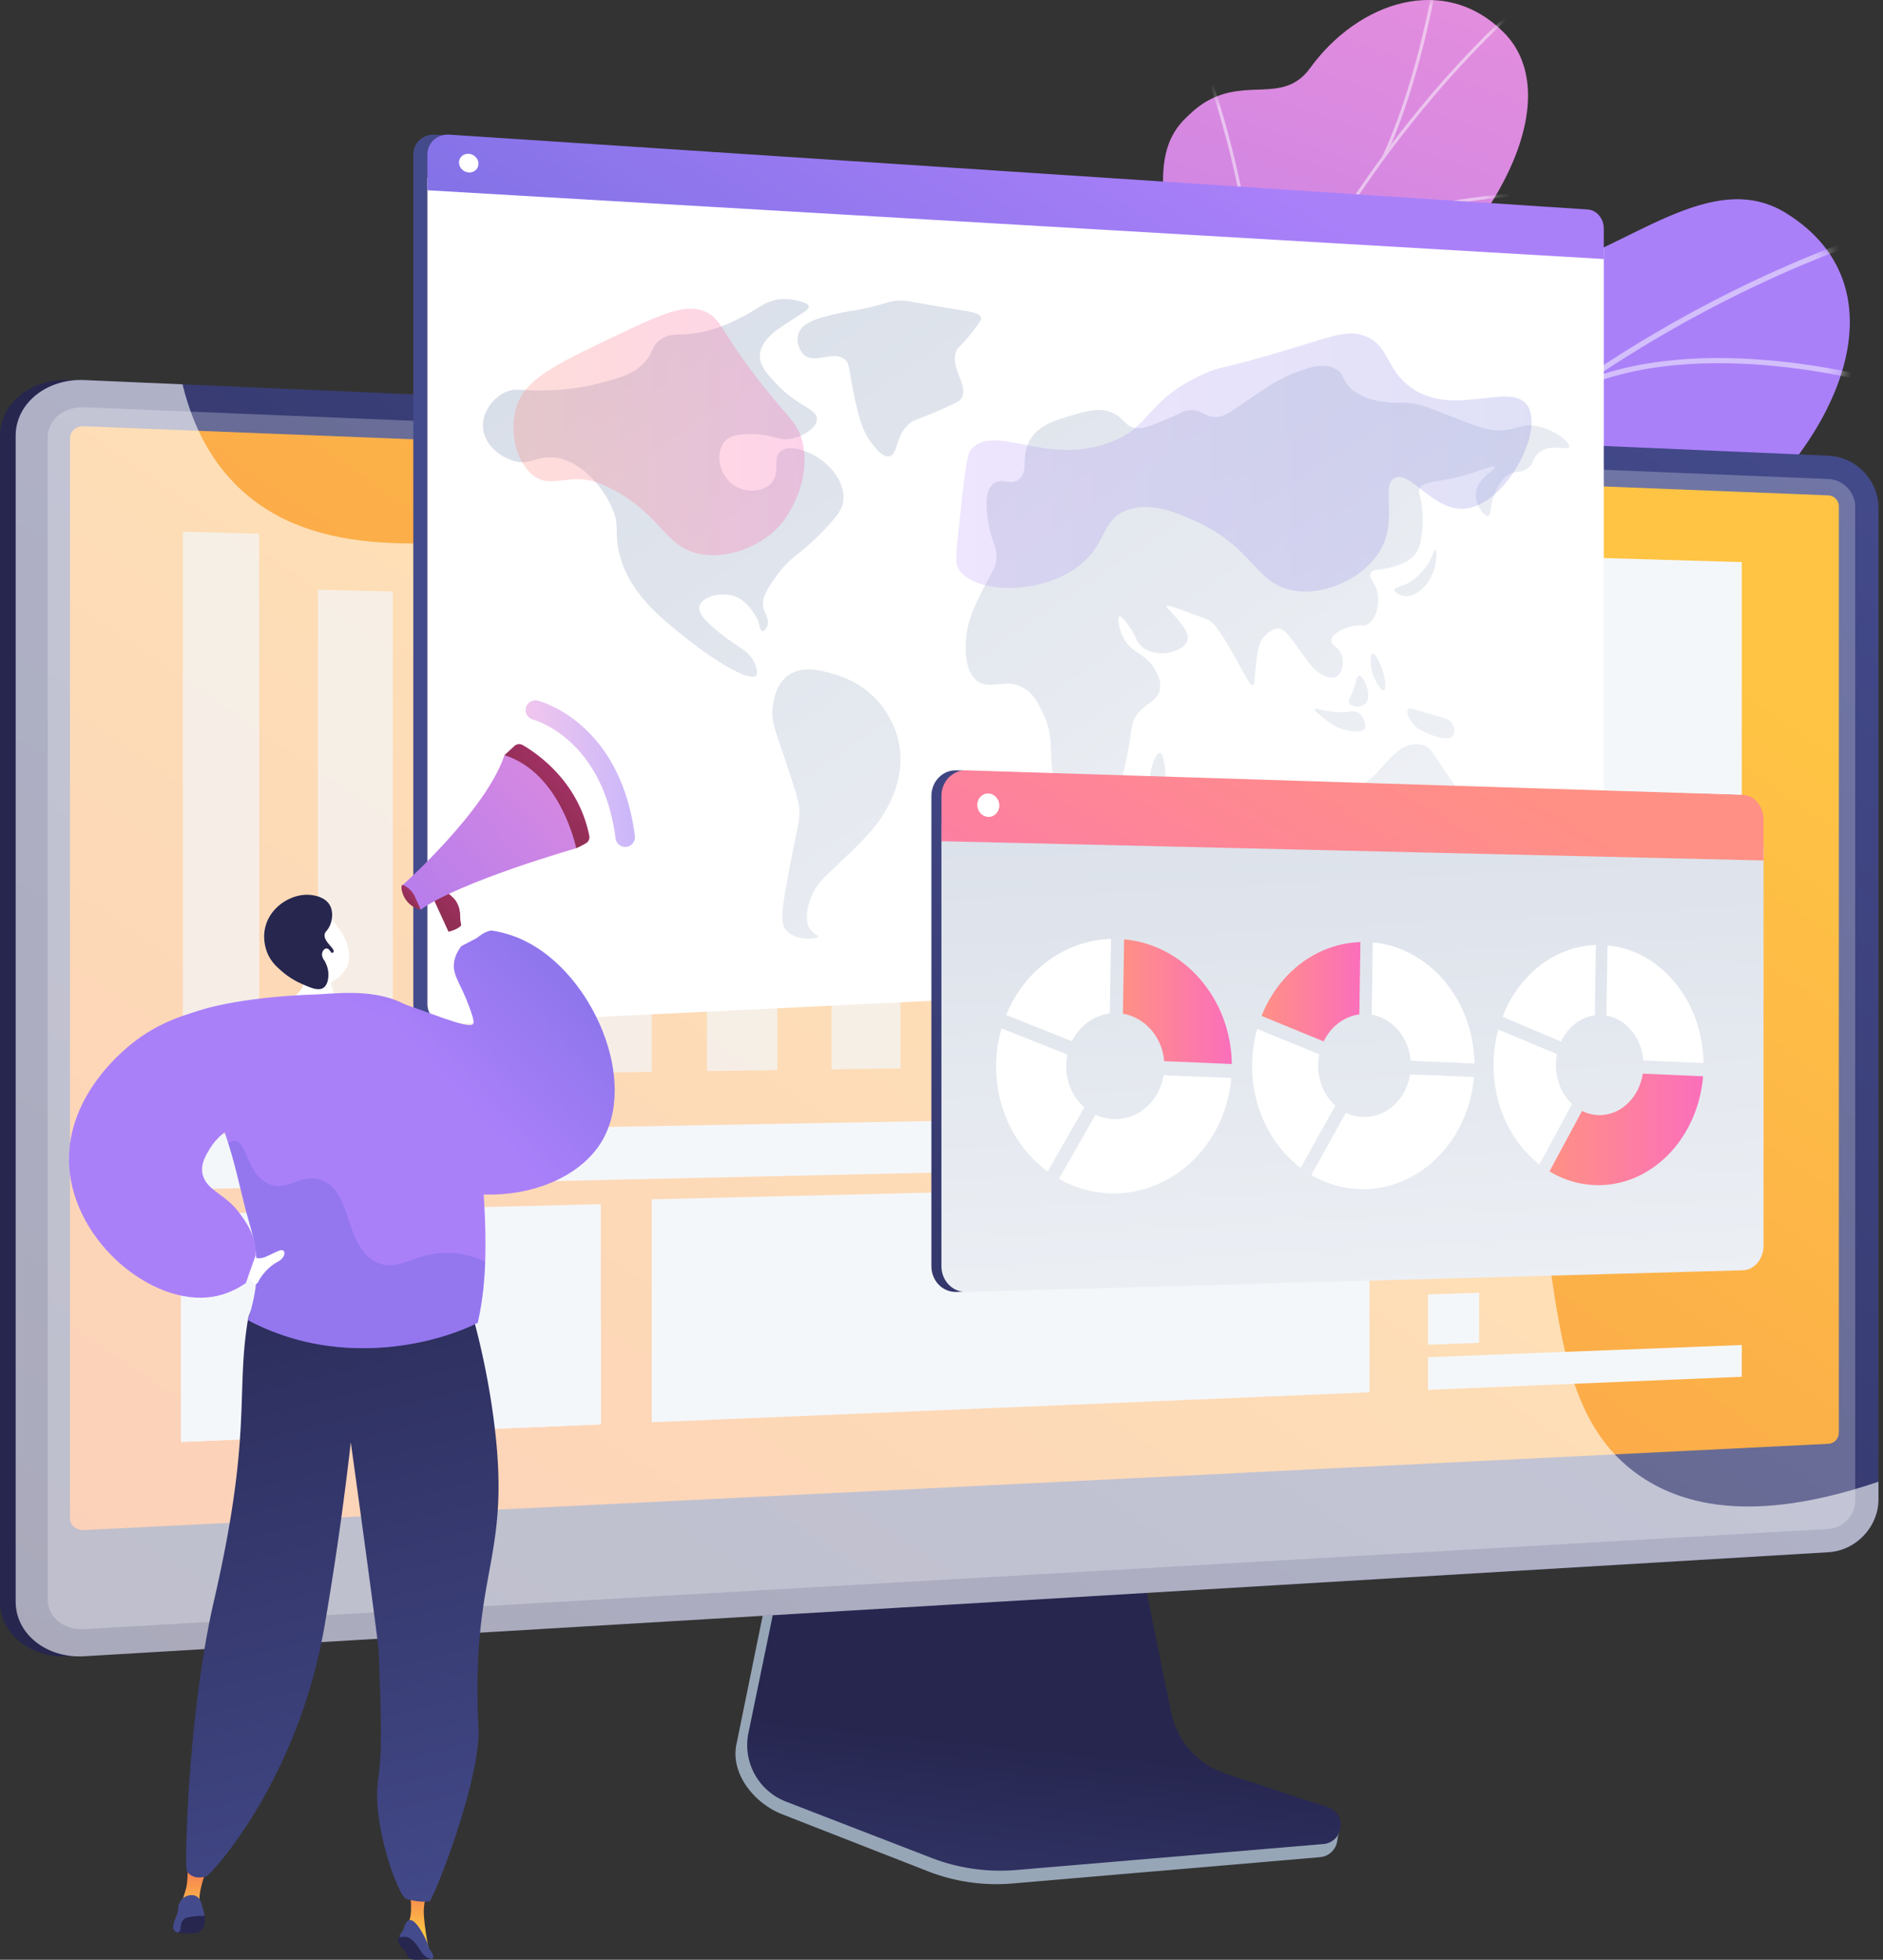 <svg width="149" height="155" fill="none" xmlns="http://www.w3.org/2000/svg"><rect width="100%" height="100%" fill="#333333" stroke="none"/><path d="M96.559 68.44c2.029 3.25.77 6.744-.536 9.131-.367.03-.57.14-.932.252-3.27 1.005-4.88.738-8.26 1.22-.727.104-2.955-.24-3.856-.44l-1.675-.398s-3.718-7.994.57-10.598c4.289-2.605 1.72-10.645.885-15.072-.513-2.718.123-4.126.095-5.155-.298-10.895-3.843-13.823-1.764-17.426 2.295-3.976 7.273-1.546 9.998-5.74 3.078-4.736-1.203-11.014 2.711-14.845.671-.657 1.379-1.314 2.546-1.768 2.88-1.121 5.431.393 7.33-2.22 3.817-5.254 10.649-7.546 15.35-2.783 4.64 4.7.648 15.045-10.995 23.988-7.555 7.304-7.479 9.316-6.33 14.145.804 3.382 5.225 12.019.596 15.944-4.63 3.926-8.052 8.05-5.733 11.765z" fill="url(#a)"/><mask id="b" style="mask-type:luminance" maskUnits="userSpaceOnUse" x="79" y="0" width="42" height="81"><path d="m94.137 80.496-12.53-2.013s-4.021-8.272.267-10.876c4.288-2.605 1.72-10.645.885-15.072-2.267-12.012 11.914-11.962 10.328-27.596-.422-4.158-2.724-11.977.712-15.57 3.914-4.094 7.433-.627 9.875-3.988 3.817-5.254 10.65-7.546 15.351-2.783 4.64 4.7.648 15.045-10.996 23.988-7.555 7.304-7.478 9.316-6.33 14.145.804 3.382 5.226 12.019.596 15.944-4.629 3.926-8.052 8.05-5.733 11.765 3.529 5.652-2.425 12.056-2.425 12.056z" fill="#fff"/></mask><g opacity=".5" fill="#FCFDFE" mask="url(#b)"><path d="m88.62 79.038-.25-.01c.043-1.388.105-2.787.185-4.159.59-10.155 2.183-19.877 4.733-28.898 2.161-7.642 5.038-14.89 8.551-21.538 2.826-5.347 6.076-10.339 9.661-14.836 2.52-3.161 5.179-6.047 7.902-8.578.474-.441.986-.868 1.482-1.28.66-.549 1.342-1.117 1.94-1.724l.187.158c-.606.616-1.293 1.188-1.958 1.74-.493.411-1.002.835-1.472 1.272-2.714 2.523-5.365 5.4-7.878 8.553-3.576 4.486-6.819 9.465-9.638 14.8-3.506 6.635-6.377 13.868-8.534 21.496-2.545 9.004-4.135 18.711-4.725 28.85-.08 1.37-.142 2.768-.185 4.154z"/><path d="m98.154 32.795-.237-.081c3.639-9.374-2.08-25.765-2.138-25.93l.24-.07c.058.166 5.803 16.632 2.135 26.081zM90.468 59.88l-.245-.056c1.665-6.65 14.209-12.623 14.336-12.682l.117.208c-.126.059-12.57 5.984-14.208 12.53zM89.875 63.734l-.252-.015c.24-4.462-2.008-10.7-6.327-17.566-.217-.346-.217-.346-.216-.39l.252.012-.126-.006.118-.038c.011.025.094.155.189.306 4.343 6.905 6.603 13.19 6.362 17.697zM88.739 76.507l-.237-.08c1.77-4.62 9.2-6.944 9.274-6.967l.082.222c-.073.022-7.39 2.312-9.119 6.825zM88.243 79.084c-1.339-3.79-3.89-7.363-7.798-10.924l.175-.165c3.939 3.588 6.51 7.193 7.862 11.02l-.239.07zM109.638 12.419l-.232-.094c2.338-5.103 3.511-10.984 3.896-12.917.094-.467.127-.632.149-.687l.236.085c-.017.042-.07.31-.137.648-.387 1.939-1.563 7.839-3.912 12.965zM104.505 20.177l-.193-.152c3.625-3.954 14.859-4.674 15.336-4.703l.02.233c-.116.007-11.606.743-15.163 4.622z"/></g><path d="M92.87 89.379c-.85-.18-4.96 7.247-6.997 1.36-.51-1.471-.82-6.44-7.174-7.188l-3.701-.435c-.838-2.866-1.096-5.722 2.745-6.48 5.964-1.176 6.765-10.905 5.393-14.483-1.697-4.428-5.428-14.81 3.759-16.767 7.648-1.63 12.97-1.192 14.113-10.282 1.142-9.091 6.796-14.358 15.513-13.097 9.173 1.326 17.511-9.658 24.796-5.158 12.693 7.84-.581 26.993-16.968 31.513-16.387 4.52-7.581 10.726-7.655 18.236a12.977 12.977 0 0 1-.561 3.016c-2.398 7.65-10.645 8.329-16.986 14.235-8.647 8.056-4.842 5.832-6.276 5.53z" fill="url(#c)"/><mask id="d" style="mask-type:luminance" maskUnits="userSpaceOnUse" x="74" y="15" width="73" height="73"><path d="m95.599 87.16-20.063-1.795c-.964-2.791-2.08-7.881 2.21-8.728 5.965-1.177 6.765-10.905 5.393-14.483-1.697-4.428-5.428-14.81 3.759-16.767 7.648-1.63 12.97-1.192 14.113-10.283 1.142-9.09 6.796-14.357 15.513-13.096 9.173 1.326 17.512-9.658 24.796-5.158 12.694 7.84-.581 26.993-16.968 31.513-16.387 4.52-7.581 10.726-7.655 18.236-.101 10.253-14.532 6.878-18.654 10.571-3.232 2.895-2.965 7.278-2.444 9.99z" fill="#fff"/></mask><g opacity=".5" fill="#FCFDFE" mask="url(#d)"><path d="m86.378 83.329-.421-.118c8.38-28.955 31.639-53.596 60.701-64.306l.166.386c-28.94 10.665-52.102 35.203-60.446 64.038z"/><path d="m92.382 67.944-.435-.037c.843-11.823-9.197-21.95-9.299-22.051l.313-.282c.103.102 10.277 10.36 9.421 22.37zM88.074 78.045l-.369-.228c6.766-10.036 29.889-9.566 30.122-9.56l-.002.413c-.23-.006-23.114-.47-29.751 9.375zM109.653 43.651l-.388-.197c4.621-8.382-.44-22.318-.492-22.458l.411-.129c.053.142 5.175 14.248.469 22.784zM124.513 30.95l-.202-.37c10.159-4.841 25.045-.419 25.194-.373l-.124.393c-.148-.045-14.867-4.416-24.868.35z"/></g><path d="M96.722 141.25a6.529 6.529 0 0 1-4.328-4.915l-3.218-15.922-27.519.977-3.386 16.587c-.475 2.323 1.424 4.654 3.61 5.51l11.514 4.504a14.962 14.962 0 0 0 6.731.976l24.332-2.081a1.51 1.51 0 0 0 1.365-1.338c.083-.717.581-1.522-.097-1.747l-9.004-2.551z" fill="#97A6B7"/><path d="M96.994 140.282a6.472 6.472 0 0 1-4.324-4.853l-3.214-15.722-26.848.966-3.383 16.379a4.791 4.791 0 0 0 2.964 5.438l11.502 4.448a15.107 15.107 0 0 0 6.724.964l24.308-2.055a1.5 1.5 0 0 0 .34-2.92l-8.07-2.645z" fill="url(#e)"/><path d="M5.426 130.997C2.44 131.175 0 129.239 0 126.68V34.467c0-2.559 2.441-4.535 5.426-4.405l138.01 5.98c2.19.094 3.965 1.942 3.965 4.118v78.426c0 2.176-1.775 4.053-3.965 4.183l-138.01 8.228z" fill="url(#f)"/><path d="M6.666 130.997c-2.984.178-5.426-1.758-5.426-4.317V34.467c0-2.559 2.442-4.535 5.426-4.405l138.01 5.98c2.191.094 3.965 1.942 3.965 4.118v78.426c0 2.176-1.774 4.053-3.965 4.183l-138.01 8.228z" fill="url(#g)"/><path opacity=".3" d="M144.676 37.887 6.666 32.21c-1.595-.066-2.893.989-2.893 2.355v91.976c0 1.366 1.298 2.399 2.893 2.308l138.01-7.925c1.174-.068 2.124-1.069 2.124-2.236V40.089c0-1.168-.95-2.153-2.124-2.202z" fill="#D8DEE8"/><path d="M6.666 121.015c-.621.031-1.127-.377-1.127-.908V34.633c0-.531.506-.944 1.127-.92l138.01 5.467a.87.87 0 0 1 .83.859v73.286a.881.881 0 0 1-.83.868l-138.01 6.822z" fill="url(#h)"/><path opacity=".6" d="M130.268 117.061c-11.611-7.182-3.501-27.603-16.54-37.863-13.146-10.344-31.644 2.343-40.852-8.37-6.857-7.976 1.166-17.607-5.38-25.108-10.267-11.764-36.55 4.415-48.625-7.175-1.714-1.645-3.444-4.141-4.429-8.146l-7.776-.337c-2.984-.13-5.426 1.846-5.426 4.405v92.213c0 2.559 2.442 4.495 5.426 4.317l138.01-8.228c2.191-.13 3.965-2.007 3.965-4.183v-1.394c-9.164 3.11-14.766 2.1-18.373-.131z" fill="#fff"/><path d="m14.328 114.043 33.218-1.386V95.242l-33.218.806v17.995z" fill="#F4F7FA"/><g opacity=".7" fill="#F4F7FA"><path d="m103.318 84.057 5.047-.07V47.089l-5.047-.129v37.097zM94.21 84.182l5.146-.07V65.484l-5.145-.03v18.727zM84.926 84.31l5.245-.073V43.058l-5.245-.154V84.31zM75.455 84.44l5.35-.073V48.952l-5.35-.123v35.612zM65.797 84.575l5.456-.076v-9.59l-5.456.022v9.644zM55.945 84.71l5.566-.076V61.867l-5.566-.052V84.71zM45.893 84.849l5.68-.078V51.626l-5.68-.111v33.334zM35.633 84.99l5.796-.08V60.492l-5.796-.061v24.56zM25.16 85.134l5.918-.081V46.785l-5.918-.141v38.49zM14.469 85.282l6.042-.083V42.22l-6.042-.17v43.232z"/></g><path d="m112.998 109.926 24.825-1.036v-2.512l-24.825.967v2.581zM112.998 76.607l24.825-.147v-2.513l-24.825.079v2.581zM112.998 72.189l24.825-.03v-2.512l-24.825-.04v2.582zM112.998 106.358l4.046-.153v-3.959l-4.046.136v3.976zM23.451 103.081c2.11.079 2.424-1.142 4.501-1.261 3.524-.2 4.387 3.229 7.782 3.177 2.772-.043 3.47-2.358 6.214-2.102 2.04.191 2.44 1.549 4.43 1.744.397.039.787.023 1.168-.032v8.05l-33.218 1.386V99.8c1.78.128 3.08.531 4.011.939 2.24.982 2.983 2.262 5.112 2.342zM112.998 66.107l24.825.132V44.46l-24.825-.73v22.378zM14.467 94.071l93.896-2.097v-3.936L14.467 89.74v4.331zM51.572 112.489l56.792-2.37V93.497l-56.792 1.36v17.632z" fill="#F4F7FA"/><path opacity=".35" d="M115.574 90.988c.118-3.76 2.595-6.97 6.001-8.21a9.056 9.056 0 0 1 2.975-.549c4.887-.07 8.81 3.787 8.81 8.613 0 4.827-3.923 8.871-8.81 9.035-4.94.166-8.984-3.687-8.984-8.608 0-.094.005-.188.008-.281z" fill="#F4F7FA"/><path d="M115.02 91.282c0 5.22 4.29 9.305 9.529 9.126 5.179-.177 9.334-4.465 9.334-9.578 0-5.114-4.155-9.202-9.334-9.13-5.239.071-9.529 4.362-9.529 9.582z" fill="#F4F7FA"/><path opacity=".5" d="M115.574 90.988c.118-3.76 2.595-6.97 6.001-8.21a9.056 9.056 0 0 1 2.975-.549c4.887-.07 8.81 3.787 8.81 8.613 0 4.827-3.923 8.871-8.81 9.035-4.94.166-8.984-3.687-8.984-8.608 0-.094.005-.188.008-.281z" fill="#F4F7FA"/><path d="M115.572 90.989c.119-3.76 2.596-6.97 6.002-8.21l2.974 8.275-8.976-.065z" fill="#F4F7FA" opacity=".5"/><path d="m124.52 16.57-90.07-5.92c-.963-.064-1.747.632-1.747 1.553v67.214c0 .921.784 1.63 1.747 1.584l1.614-2.764 88.456-1.597c.7-.034 1.267-.696 1.267-1.478V18.07c0-.783-.567-1.455-1.267-1.5z" fill="url(#i)"/><path d="M33.822 14.059v65.358c0 .921.784 1.63 1.748 1.584l90.069-4.36c.701-.034 1.267-.696 1.267-1.48V19.647l-93.084-5.587z" fill="#fff"/><path d="m125.639 16.57-90.07-5.92c-.963-.064-1.747.632-1.747 1.553v2.845l93.084 5.438V18.07c0-.783-.566-1.455-1.267-1.5z" fill="url(#j)"/><path d="M37.862 12.95c0 .407-.345.716-.77.69-.426-.026-.772-.378-.772-.786 0-.408.346-.717.772-.69.425.027.77.379.77.786z" fill="#fff"/><path d="M39.829 31.096c-.91.502-1.787 1.637-1.587 2.916.202 1.297 1.42 2.144 2.378 2.432 1.344.404 1.787-.412 3.229-.259 2.176.231 3.863 2.378 4.566 3.95.69 1.542.153 1.906.599 3.676.782 3.106 3.201 5.02 5.496 6.837 1.905 1.507 4.797 3.324 5.316 2.786.185-.192.018-.633-.083-.9-.4-1.057-1.314-1.301-2.563-2.295-.89-.708-2.015-1.603-1.833-2.311.18-.697 1.604-1.12 2.662-.806 1.058.313 1.626 1.325 1.899 1.812.233.417.195.956.411.983.15.019.315-.2.39-.387.193-.484-.144-.953-.267-1.33-.282-.865.387-1.793 1.053-2.714 1.11-1.538 1.76-1.542 3.471-3.32 1.142-1.185 1.712-1.794 1.775-2.667.106-1.499-1.181-2.646-1.397-2.838-1.044-.93-2.82-1.593-3.577-.959-.68.57.036 1.705-.764 2.539-.56.584-1.54.685-2.304.441-1.083-.344-1.706-1.368-1.768-2.284-.013-.18-.07-1.016.498-1.576.162-.16.555-.476 1.875-.495 1.85-.026 2.234.58 3.334.367.916-.178 2.018-.862 2.005-1.568-.016-.825-1.549-.956-3.312-2.876-.688-.75-1.248-1.376-1.204-2.169.063-1.116 1.288-1.95 1.531-2.116.952-.647 1.794-1.17 1.794-1.17.238-.147.582-.357.542-.572-.026-.14-.21-.244-.542-.35-1.045-.333-1.848-.194-1.848-.194-1.249.215-1.647.799-3.181 1.547-.62.303-1.67.815-3.104 1.073-1.64.297-2.206-.023-3.024.537-.79.542-.54 1.03-1.353 1.883-.853.896-1.898 1.17-3.526 1.595-.625.164-1.89.454-3.625.547-2.482.134-3.008-.291-3.962.235z" fill="url(#k)"/><path d="M66.633 24.722c-1.68.37-3.146.69-3.452 1.688-.159.52-.011 1.246.434 1.645.883.792 2.214-.354 3.179.34.515.37.32.83.91 3.427.392 1.73.715 2.562 1.332 3.32.35.428.84 1.029 1.326.947.72-.122.448-1.574 1.584-2.578.398-.351.471-.207 2.36-1.045 1.099-.488 1.65-.735 1.77-.951.618-1.101-1.025-2.524-.363-3.835.124-.246.141-.114.985-1.125.969-1.16.956-1.349.931-1.442-.107-.395-.827-.457-2.697-.76-3.12-.505-3.374-.698-4.305-.521-.619.117-.784.254-2.123.545-1.049.227-1.166.19-1.87.345z" fill="url(#l)"/><path d="M62.367 53.424c-.938.683-1.124 1.866-1.2 2.345-.187 1.186.164 1.96.819 3.907.794 2.363 1.19 3.542 1.25 4.212.092 1.04-.1 1.226-.87 5.342-.572 3.065-.633 3.86-.108 4.403.771.798 2.427.658 2.493.446.032-.102-.325-.18-.594-.518-.601-.753-.168-2.041-.054-2.38.449-1.34 1.307-1.928 2.691-3.273 1.63-1.582 2.688-2.61 3.463-4.118.385-.748 1.204-2.396.952-4.515a7.087 7.087 0 0 0-1.323-3.306c-1.377-1.87-3.242-2.451-3.79-2.613-1.065-.315-2.586-.765-3.73.068z" fill="url(#m)"/><path d="M78.093 46.016c-.59 1.13-1.243 2.382-1.499 3.538-.23 1.035-.448 3.384.724 4.29 1.06.817 2.278-.298 3.748.613.749.464 1.078 1.154 1.476 1.985.853 1.785.446 2.778.81 5.074.172 1.078.715 4.5 2.068 4.711 1.125.175 2.346-1.948 2.55-2.302.54-.94.749-1.91 1.143-3.81.53-2.561.333-2.917.89-3.639.718-.927 1.584-1.038 1.774-1.926.14-.652-.193-1.237-.393-1.598-.74-1.336-1.772-1.189-2.47-2.482-.401-.745-.51-1.629-.347-1.713.145-.076.549.466.744.729.6.806.526 1.097.89 1.503.736.82 1.974.683 2.067.67.567-.07 1.586-.403 1.71-1.08.097-.521-.368-1.08-.926-1.752-.452-.542-.79-.776-.735-.88.056-.103.457.035 1.516.42 1.146.419 1.717.627 1.798.676.384.232.711.545 1.786 2.408 1.087 1.883 1.481 2.828 1.727 2.749.123-.04.102-.298.192-1.172.134-1.307.208-1.97.525-2.443.267-.399.838-.938 1.427-.86.354.045.778.623 1.609 1.774.818 1.131 1.094 1.516 1.647 1.814.289.156.808.436 1.216.197.453-.267.608-1.078.42-1.661-.227-.707-.859-.775-.84-1.208.026-.617 1.332-1.02 1.445-1.053.841-.251 1.055.036 1.485-.246.637-.42.899-1.534.739-2.399-.165-.89-.723-1.223-.554-1.606.142-.323.589-.204 1.475-.434.657-.17 1.625-.42 2.153-1.218.314-.475.369-.987.456-1.783a8.328 8.328 0 0 0 0-1.59c-.106-1.171-.34-1.257-.228-1.595.246-.742 1.429-.508 3.667-1.15 1.275-.367 2.193-.817 2.283-.63.112.233-1.375.859-1.475 2.08-.077.925.671 1.876.984 1.794.259-.068.072-.801.535-1.858.171-.389.43-.978.979-1.352.659-.447 1.047-.115 1.638-.594.473-.382.354-.698.749-1.103.896-.917 2.401-.215 2.497-.56.089-.32-1.07-1.367-2.585-1.642-1.351-.245-1.559.381-3.099.34-.877-.022-1.942-.436-4.085-1.27-1.214-.472-1.849-.788-2.956-.897-.772-.076-.795.045-1.605-.058-.92-.116-2.063-.261-2.959-1.11-.705-.666-.49-1.04-1.072-1.448-.942-.66-2.234-.194-3.335.22-1.172.442-2.006 1.002-3.423 1.954-1.654 1.11-2.21 1.672-3.128 1.527-.687-.108-.828-.493-1.601-.515-.627-.017-.823.227-2.1.755-1.24.511-1.872.766-2.414.647-.84-.183-.873-.793-1.786-1.198-.976-.432-1.91-.165-3.053.161-1.415.405-2.812.804-3.493 2.042-.722 1.314-.052 2.506-.867 3.08-.677.479-1.372-.177-2 .324-.755.604-.53 2.175-.411 3.004.233 1.632.814 2.04.617 3.178-.087.505-.241.66-.72 1.578z" fill="url(#n)"/><path d="M91.779 59.556c-.346-.032-.926 1.428-.787 2.803.008.081.122 1.147.443 1.178.297.03.607-.85.638-.942.052-.15.208-.642.147-1.447-.017-.225-.117-1.562-.441-1.592z" fill="url(#o)"/><path d="M104.029 56.092c-.025.063.071.169.337.393.702.593 1.052.888 1.63 1.098.497.18 1.733.505 1.998.026.17-.306-.074-.916-.463-1.198-.416-.3-.728-.034-1.722-.084-1.032-.051-1.719-.39-1.78-.235z" fill="url(#p)"/><path d="M107.529 53.452c-.205.036-.153.47-.557 1.409-.189.438-.292.555-.233.704.13.33.912.483 1.3.09.362-.367.197-1.023.139-1.254-.11-.436-.409-.99-.649-.949z" fill="url(#q)"/><path d="M111.673 57.068c.153.24.413.535 1.049.833.222.104 1.856.87 2.266.269.167-.245.085-.648-.045-.89-.202-.376-.57-.463-1.176-.631-1.809-.502-2.22-.75-2.368-.524-.166.254.191.812.274.943z" fill="url(#r)"/><path d="M108.595 51.696c-.219.073-.205 1.148.184 2 .203.444.57.969.738.897.181-.078.089-.836-.046-1.35-.201-.762-.665-1.618-.876-1.547z" fill="url(#s)"/><path d="M110.344 46.654c.003-.25.578-.185 1.328-.685.52-.348 1.281-1.071 1.685-2.068.082-.202.166-.457.227-.443.092.02.103.648 0 1.19-.191 1.002-.808 1.897-1.592 2.319-.309.165-.539.202-.732.193-.428-.019-.919-.273-.916-.506z" fill="url(#t)"/><path d="M108.78 61.303c-1.011.962-1.564.8-1.714 1.337-.17.609.525.869.65 2.092.077.76-.137 1.194.046 1.302.277.164.733-.854 1.802-1.248.082-.03 1.199-.425 2.109.146.528.33.462.657 1.322 1.456.55.51.835.767 1.179.71.568-.095.888-.975 1.085-1.516.162-.447.535-1.472.27-2.676-.115-.521-.199-.396-1.762-2.787-.433-.663-.607-.948-.999-1.126-.802-.364-1.683.1-1.827.176-.315.166-.592.45-1.147 1.016-.657.67-.616.739-1.014 1.118z" fill="url(#u)"/><path opacity=".2" d="M75.846 41.95c.421-3.988.639-5.99.953-6.355 1.907-2.22 5.821 1.273 10.93-.572 3.497-1.264 2.766-3.299 7.562-5.465 1.553-.702.894-.156 7.244-2.097 3.167-.968 4.22-1.376 5.491-.874 1.869.738 1.602 2.416 3.356 3.86 3.363 2.77 8.075-.327 9.454 1.59 1.424 1.979-1.682 7.955-4.956 8.197-2.518.185-4.278-3.082-5.527-2.413-1.112.595.267 3.195-1.09 5.633-1.202 2.162-4.265 3.675-6.855 3.261-3.125-.5-3.135-3.415-7.88-5.528-1.483-.66-3.627-1.593-5.528-.763-1.783.778-1.454 2.377-3.241 4.004-2.977 2.71-8.666 2.618-9.913.571-.239-.391-.247-.719 0-3.05z" fill="url(#v)"/><path opacity=".3" d="M40.871 32.158c.66-2.133 2.97-3.273 7.562-5.465 3.773-1.8 5.69-2.688 7.244-2.097 1.399.533 1.233 1.423 4.25 5.342 2.456 3.192 3.185 3.406 3.569 5.018.695 2.92-.958 5.395-1.09 5.633-1.203 2.162-4.265 3.675-6.856 3.261-3.124-.499-3.135-3.415-7.88-5.528-2.509-1.118-4.025.486-5.528-.763-1.428-1.186-1.83-3.59-1.27-5.4z" fill="url(#w)"/><path d="M138.754 68.055v-3.238c0-1.048-.73-1.922-1.632-1.95l-60.665-1.788-.233-.134-.548-.017c-1.09-.035-1.975.875-1.975 2.033v37.181c0 1.157.886 2.07 1.976 2.04l.507-.014 1.446-1.334 59.493-.367c.902-.025 1.632-.895 1.632-1.945l-.001-30.467z" fill="url(#x)"/><path d="M74.494 65.29v34.852c0 1.157.886 2.07 1.976 2.04l61.446-1.714c.902-.026 1.631-.896 1.631-1.945V66.929L74.494 65.29z" fill="url(#y)"/><path d="m137.915 62.867-61.446-1.94c-1.09-.034-1.975.876-1.975 2.034v3.57l65.053 1.524v-3.238c0-1.048-.729-1.922-1.632-1.95z" fill="url(#z)"/><path d="M79.074 63.709c0 .51-.389.915-.87.902-.481-.013-.872-.438-.872-.95 0-.513.39-.917.872-.903.481.014.87.44.87.95zM84.826 82.353c.591-1.192 1.697-2.039 2.994-2.197l.09-5.893c-3.694.106-6.874 2.536-8.297 6.014l5.213 2.076z" fill="#fff"/><path d="M88.857 80.178c1.746.29 3.103 1.835 3.266 3.75l5.35.228c-.068-5.175-3.777-9.437-8.525-9.862l-.09 5.885z" fill="url(#A)"/><path d="M92.08 85.04c-.316 1.958-1.895 3.46-3.805 3.476a3.626 3.626 0 0 1-1.587-.351l-2.895 5.069a8.726 8.726 0 0 0 4.482 1.151c4.812-.081 8.716-4.087 9.156-9.126l-5.35-.22zM82.9 92.653l2.902-5.073c-.875-.766-1.434-1.936-1.434-3.25 0-.317.033-.626.095-.924l-5.218-2.068c-.275.95-.423 1.959-.423 3.005 0 3.464 1.619 6.505 4.078 8.31z" fill="#fff"/><path d="M104.739 82.366c.557-1.157 1.601-1.98 2.824-2.133l.085-5.723c-3.484.105-6.481 2.464-7.822 5.841l4.913 2.015z" fill="url(#B)"/><path d="M108.539 80.255c1.646.281 2.927 1.781 3.08 3.64l5.049.223c-.065-5.028-3.565-9.167-8.044-9.578l-.085 5.715zM111.58 84.974c-.298 1.902-1.787 3.36-3.588 3.375a3.338 3.338 0 0 1-1.497-.34l-2.729 4.92a8.043 8.043 0 0 0 4.226 1.12c4.539-.077 8.222-3.966 8.638-8.86l-5.05-.215zM102.923 92.367l2.736-4.924c-.825-.745-1.352-1.88-1.352-3.156 0-.308.031-.608.089-.897l-4.918-2.008a10.781 10.781 0 0 0-.398 2.916c0 3.363 1.525 6.316 3.843 8.07zM123.529 82.38c.526-1.125 1.512-1.924 2.667-2.073l.08-5.563c-3.29.103-6.119 2.397-7.385 5.678l4.638 1.958zM127.117 80.328c1.556.273 2.765 1.73 2.91 3.538l4.771.217c-.06-4.889-3.369-8.912-7.6-9.31l-.081 5.555z" fill="#fff"/><path d="M129.991 84.915c-.282 1.85-1.689 3.266-3.391 3.28a3.078 3.078 0 0 1-1.413-.331l-2.578 4.781a7.442 7.442 0 0 0 3.992 1.09c4.288-.072 7.769-3.852 8.162-8.61l-4.772-.21z" fill="url(#C)"/><path d="m121.813 92.097 2.584-4.784c-.779-.724-1.277-1.828-1.277-3.067 0-.3.03-.591.085-.872l-4.644-1.951a10.772 10.772 0 0 0-.375 2.834c0 3.266 1.439 6.136 3.627 7.84z" fill="#fff"/><path d="m40.185 60.504-.267-.777.792-.728a.55.55 0 0 1 .647-.072c1.102.633 4.418 2.864 5.273 7.185a.55.55 0 0 1-.255.577c-.359.218-.78.4-.78.4l-5.41-6.585z" fill="url(#D)"/><path d="m36.043 69.64.364 2.523s-.002.726.105 1.01c-.3.366-1.022.52-1.022.52l-1.322-2.882 1.792-1.183.083.011z" fill="url(#E)"/><path d="m38.023 74.452.259-1.65s.042-1.446-1.391-2.41c-1.433-.965-1.828-.13-1.828-.13l.852.795s.554.51.53 1.668c.145 1.264.555 2.015.555 2.015l1.023-.288z" fill="#fff"/><path d="M31.871 69.993s6.594-5.87 8.047-10.265c4.484 1.415 5.677 7.36 5.677 7.36s-9.231 2.642-12.306 4.858c-1.06-.275-1.418-1.953-1.418-1.953z" fill="url(#F)"/><path d="M32.78 70.81s-.306-.597-.908-.818c-.264-.11-.091 1.626 1.418 1.953l-.51-1.135z" fill="url(#G)"/><path opacity=".5" d="M49.19 66.93a.77.77 0 0 1-.48-.618c-1.022-7.931-6.482-9.388-6.535-9.401a.77.77 0 1 1 .374-1.494c.267.066 6.533 1.736 7.688 10.698a.77.77 0 0 1-1.047.815z" fill="url(#H)"/><path d="M16.418 147.646s-.825 2.073-.608 2.993c-.886-.017-1.458-.13-1.458-.13s.355-.946.425-1.414c.094-.633.087-1.657.087-1.657l1.554.208z" fill="url(#I)"/><path d="M31.66 153.074a.623.623 0 0 0-.148.363.594.594 0 0 0 .045.244c.134.352.344.398.571.772.14.229.113.298.24.401.168.136.37.144.546.146.297.003.724-.007 1.263-.072a30.306 30.306 0 0 0-1.32-1.583l-.83-.281-.366.01z" fill="#26264F"/><path d="M32.35 149.05s.474 2.472-.129 3.164c-.514.692.248.199.248.199l.91.793.546.943s-.502-2.42-.368-3.38.2-1.608.2-1.608l-1.407-.111z" fill="url(#J)"/><path d="M36.99 102.626a60.542 60.542 0 0 1 2.029 9.287c1.59 11.562-1.79 11.931-1.158 24.744.201 4.09-3.544 13.521-3.874 13.729-.16.015-.333.026-.518.02a5.177 5.177 0 0 1-1.318-.22c-.594-.102-2.732-5.895-2.237-9.339.351-2.437.25-5.053.046-10.285-.033-.848-2.202-16.494-2.202-16.494a255.942 255.942 0 0 1-2.076 14.527c-2.114 12.257-8.986 19.676-9.344 19.795-.07.029-.716.263-1.243-.084-.235-.155-.314-.355-.314-.355-.184-.144.054-12.237 2.15-21.339 3.042-13.211 1.717-16.302 2.681-22.203.834-5.106 17.378-1.783 17.378-1.783z" fill="url(#K)"/><path d="M16.026 151.426s.206 0 .189.265c-.017.265.092 1.178-.953 1.221-1.045.043-1.206-.074-1.24-.074-.034 0 .274-.873.274-.873l.334-.428.9-.094.496-.017z" fill="#26264F"/><path d="M13.709 152.342c.022-.221.145-.568.27-.847.184-.415.033-.57.209-.948.06-.13.12-.254.249-.377.03-.028.318-.294.738-.281.082.003.21.008.347.082.162.086.243.216.313.329.108.179.083.234.251.747a1.858 1.858 0 0 1 .093.481c-.274 0-1.327.043-1.55.206-.222.162-.334.436-.334.71 0 .274-.137.403-.274.394-.122-.008-.365-.234-.312-.496zM32.478 151.866c-.224.004-.389.182-.513.612s-.72.81-.025.719c.695-.091 1.2.893 1.448 1.257.248.364.914.687.898.332-.017-.356-.31-.522-.393-.886-.083-.364-.903-2.042-1.415-2.034z" fill="#444B8C"/><path d="M27.591 76.056c.194-1.214-.508-2.236-.662-2.456-.646-.92-.798-1.039-1.072-1.18l-.378-.177-.043-.01c-.236-.055-1.011.01-1.164.062-.487.164-1.368 2.425-.3 5.123.121.307-.074.731-.044.677-.624 1.13-1.508.671-1.562.822-.117.328.99.412 2.064.76 1.347.436 2.96.278 3.061-.166.041-.18-.15-.472-1.072-.977l-.27-.786c.19-.128 1.299-.798 1.442-1.692z" fill="#fff"/><path d="M26.101 71.598c.303.542.193 1.296-.086 1.78-.168.289-.275.293-.321.5-.13.585.839 1.143.696 1.415-.103.194-.624-.042-.794.189-.186.253.338.674.383 1.463.007.123.05.87-.378 1.174-.4.285-1.025.005-1.73-.307a6.12 6.12 0 0 1-1.434-.88c-.466-.393-.967-.816-1.272-1.537-.072-.17-.49-1.2-.09-2.349.526-1.508 2.192-2.437 3.57-2.255.224.03 1.085.143 1.456.807z" fill="#26264F"/><path d="M26.046 75.12c-.253-.276-.605.051-.562.44.043.389.466.75.822.63.357-.119.08-.7-.26-1.07z" fill="#fff"/><path d="M24.7 78.665c2.02-.059 5.933-.718 8.49 1.582.044.04.251.267.51.57.238.28 1.06 1.262 1.805 2.59.539.962 1.026 2.083 1.517 3.753a32.254 32.254 0 0 1 1.198 6.549c.467 6.147.004 8.984-.417 10.912-1.826.939-6.532 2.617-12.139 1.783a18.937 18.937 0 0 1-6.052-1.994c1.455-4.405.314-6.762-.225-8.935-1.063-4.29-1.304-5.974-4.31-12.143-.828-1.701-3.387-.387-2.127-1.88 1.933-2.29 9.942-2.733 11.75-2.787z" fill="url(#L)"/><path d="M31.52 79.286c1.905.541 5.559 2.176 5.912 1.703.058-.078.111-.219-.248-1.215-.718-1.994-1.333-2.543-1.269-3.512.023-.343.139-.844.595-1.435l1.185-.617c.347-.266.693-.532 1.186-.617.78.12 1.67.352 2.591.794 5.435 2.61 9.148 11.209 6.038 16.062-2.853 4.452-11.641 6.048-18.586.469-.056-8.97 1.299-12.002 2.597-11.632z" fill="url(#M)"/><path opacity=".3" d="M29.866 99.86c-2.671-1.166-1.91-5.705-4.491-6.545-1.639-.534-2.709 1.048-4.235.257-1.637-.849-1.568-3.268-2.567-3.337-.147-.01-.319.031-.516.17.51 1.607.829 3.05 1.33 5.07.538 2.173 1.68 4.531.225 8.936a18.964 18.964 0 0 0 6.052 1.993c5.607.834 10.313-.844 12.14-1.782.247-1.137.508-2.596.587-4.855-.947-.422-1.95-.673-3.006-.677-2.649-.012-3.792 1.523-5.519.77z" fill="url(#N)"/><path d="M20.02 99.401s.282.188.715.094c.432-.094.958-.45 1.428-.601.47-.15.507.545-.188.902-.696.357-1.297 1.071-1.56 1.616-.263.545-.92-.658-.92-.658l.525-1.353z" fill="#fff"/><path d="M19.719 79.573c-1.068-.043-5.92-.125-9.93 3.514-.806.732-4.637 4.21-4.312 9.184.389 5.967 6.557 11.02 11.3 10.3 1.106-.168 2.004-.63 2.675-1.089l.79-2.232c.012-1.594-.86-2.71-1.309-3.325-1.105-1.519-2.682-1.784-2.915-3.13-.128-.744.235-1.354.56-1.899 1.105-1.855 2.87-2.084 3.783-3.033.943-.98 2.021-3.434-.642-8.29z" fill="url(#O)"/><defs><linearGradient id="v" x1="75.664" y1="36.577" x2="121.191" y2="36.577" gradientUnits="userSpaceOnUse"><stop stop-color="#AA80F9"/><stop offset=".996" stop-color="#6165D7"/></linearGradient><linearGradient id="a" x1="108.906" y1="-2.657" x2="75.509" y2="91.409" gradientUnits="userSpaceOnUse"><stop offset=".004" stop-color="#E38DDD"/><stop offset="1" stop-color="#9571F6"/></linearGradient><linearGradient id="e" x1="79.507" y1="171.099" x2="82.939" y2="137.929" gradientUnits="userSpaceOnUse"><stop stop-color="#444B8C"/><stop offset=".996" stop-color="#26264F"/></linearGradient><linearGradient id="f" x1="55.694" y1="78.548" x2="19.473" y2="82.742" gradientUnits="userSpaceOnUse"><stop stop-color="#444B8C"/><stop offset=".395" stop-color="#383C74"/><stop offset=".996" stop-color="#26264F"/></linearGradient><linearGradient id="g" x1="117.338" y1="12.032" x2="20.114" y2="159.965" gradientUnits="userSpaceOnUse"><stop stop-color="#444B8C"/><stop offset=".996" stop-color="#26264F"/></linearGradient><linearGradient id="h" x1="104.895" y1="30.91" x2="-8.723" y2="197.525" gradientUnits="userSpaceOnUse"><stop stop-color="#FFC444"/><stop offset=".996" stop-color="#F36F56"/></linearGradient><linearGradient id="i" x1="32.703" y1="45.824" x2="125.787" y2="45.824" gradientUnits="userSpaceOnUse"><stop stop-color="#444B8C"/><stop offset=".996" stop-color="#26264F"/></linearGradient><linearGradient id="j" x1="86.81" y1="5.588" x2="51.496" y2="63.32" gradientUnits="userSpaceOnUse"><stop stop-color="#AA80F9"/><stop offset=".996" stop-color="#6165D7"/></linearGradient><linearGradient id="k" x1="46.664" y1="22.818" x2="118.687" y2="127.901" gradientUnits="userSpaceOnUse"><stop stop-color="#D8DEE8"/><stop offset="1" stop-color="#fff"/></linearGradient><linearGradient id="l" x1="61.201" y1="12.854" x2="133.225" y2="117.938" gradientUnits="userSpaceOnUse"><stop stop-color="#D8DEE8"/><stop offset="1" stop-color="#fff"/></linearGradient><linearGradient id="m" x1="40.285" y1="27.19" x2="112.308" y2="132.273" gradientUnits="userSpaceOnUse"><stop stop-color="#D8DEE8"/><stop offset="1" stop-color="#fff"/></linearGradient><linearGradient id="n" x1="73.065" y1="4.722" x2="145.089" y2="109.805" gradientUnits="userSpaceOnUse"><stop stop-color="#D8DEE8"/><stop offset="1" stop-color="#fff"/></linearGradient><linearGradient id="o" x1="59.177" y1="14.242" x2="131.2" y2="119.325" gradientUnits="userSpaceOnUse"><stop stop-color="#D8DEE8"/><stop offset="1" stop-color="#fff"/></linearGradient><linearGradient id="p" x1="71.309" y1="5.927" x2="143.333" y2="111.01" gradientUnits="userSpaceOnUse"><stop stop-color="#D8DEE8"/><stop offset="1" stop-color="#fff"/></linearGradient><linearGradient id="q" x1="73.084" y1="4.71" x2="145.107" y2="109.793" gradientUnits="userSpaceOnUse"><stop stop-color="#D8DEE8"/><stop offset="1" stop-color="#fff"/></linearGradient><linearGradient id="r" x1="75.988" y1="2.72" x2="148.012" y2="107.803" gradientUnits="userSpaceOnUse"><stop stop-color="#D8DEE8"/><stop offset="1" stop-color="#fff"/></linearGradient><linearGradient id="s" x1="74.957" y1="3.426" x2="146.98" y2="108.51" gradientUnits="userSpaceOnUse"><stop stop-color="#D8DEE8"/><stop offset="1" stop-color="#fff"/></linearGradient><linearGradient id="t" x1="80.711" y1="-.518" x2="152.734" y2="104.565" gradientUnits="userSpaceOnUse"><stop stop-color="#D8DEE8"/><stop offset="1" stop-color="#fff"/></linearGradient><linearGradient id="u" x1="71.502" y1="5.794" x2="143.525" y2="110.878" gradientUnits="userSpaceOnUse"><stop stop-color="#D8DEE8"/><stop offset="1" stop-color="#fff"/></linearGradient><linearGradient id="c" x1="119.38" y1="32.294" x2="69.613" y2="100.757" gradientUnits="userSpaceOnUse"><stop stop-color="#AA80F9"/><stop offset=".996" stop-color="#6165D7"/></linearGradient><linearGradient id="w" x1="40.629" y1="34.166" x2="63.666" y2="34.166" gradientUnits="userSpaceOnUse"><stop stop-color="#FF9085"/><stop offset="1" stop-color="#FB6FBB"/></linearGradient><linearGradient id="x" x1="114.56" y1="67.123" x2="64.635" y2="148.739" gradientUnits="userSpaceOnUse"><stop stop-color="#444B8C"/><stop offset=".996" stop-color="#26264F"/></linearGradient><linearGradient id="y" x1="106.228" y1="55.916" x2="110.774" y2="146.11" gradientUnits="userSpaceOnUse"><stop stop-color="#D8DEE8"/><stop offset="1" stop-color="#fff"/></linearGradient><linearGradient id="z" x1="111.931" y1="57.081" x2="85.822" y2="101.395" gradientUnits="userSpaceOnUse"><stop stop-color="#FF9085"/><stop offset="1" stop-color="#FB6FBB"/></linearGradient><linearGradient id="A" x1="88.857" y1="79.32" x2="97.473" y2="79.32" gradientUnits="userSpaceOnUse"><stop stop-color="#FF9085"/><stop offset="1" stop-color="#FB6FBB"/></linearGradient><linearGradient id="B" x1="99.826" y1="78.577" x2="107.648" y2="78.577" gradientUnits="userSpaceOnUse"><stop stop-color="#FF9085"/><stop offset="1" stop-color="#FB6FBB"/></linearGradient><linearGradient id="C" x1="122.609" y1="89.449" x2="134.763" y2="89.449" gradientUnits="userSpaceOnUse"><stop stop-color="#FF9085"/><stop offset="1" stop-color="#FB6FBB"/></linearGradient><linearGradient id="D" x1="45.854" y1="60.618" x2="39.959" y2="66.279" gradientUnits="userSpaceOnUse"><stop stop-color="#AB316D"/><stop offset="1" stop-color="#792D3D"/></linearGradient><linearGradient id="E" x1="38.124" y1="69.322" x2="31.902" y2="75.298" gradientUnits="userSpaceOnUse"><stop stop-color="#AB316D"/><stop offset="1" stop-color="#792D3D"/></linearGradient><linearGradient id="F" x1="49.199" y1="57.221" x2="21.591" y2="83.738" gradientUnits="userSpaceOnUse"><stop offset=".004" stop-color="#E38DDD"/><stop offset="1" stop-color="#9571F6"/></linearGradient><linearGradient id="G" x1="33.114" y1="70.434" x2="31.534" y2="71.952" gradientUnits="userSpaceOnUse"><stop stop-color="#AB316D"/><stop offset="1" stop-color="#792D3D"/></linearGradient><linearGradient id="H" x1="41.592" y1="61.189" x2="50.243" y2="61.189" gradientUnits="userSpaceOnUse"><stop offset=".004" stop-color="#E38DDD"/><stop offset="1" stop-color="#9571F6"/></linearGradient><linearGradient id="I" x1="15.385" y1="151.125" x2="15.385" y2="147.35" gradientUnits="userSpaceOnUse"><stop stop-color="#FFC444"/><stop offset=".996" stop-color="#F36F56"/></linearGradient><linearGradient id="J" x1="32.984" y1="152.793" x2="32.984" y2="148.457" gradientUnits="userSpaceOnUse"><stop stop-color="#FFC444"/><stop offset=".996" stop-color="#F36F56"/></linearGradient><linearGradient id="K" x1="33.228" y1="154.782" x2="16.999" y2="89.259" gradientUnits="userSpaceOnUse"><stop stop-color="#444B8C"/><stop offset=".996" stop-color="#26264F"/></linearGradient><linearGradient id="L" x1="30.856" y1="81.317" x2="45.293" y2="50.712" gradientUnits="userSpaceOnUse"><stop stop-color="#AA80F9"/><stop offset=".996" stop-color="#6165D7"/></linearGradient><linearGradient id="M" x1="36.727" y1="87.36" x2="61.44" y2="64.244" gradientUnits="userSpaceOnUse"><stop stop-color="#AA80F9"/><stop offset=".996" stop-color="#6165D7"/></linearGradient><linearGradient id="N" x1="-15.404" y1="68.907" x2="7.952" y2="86.36" gradientUnits="userSpaceOnUse"><stop stop-color="#AA80F9"/><stop offset=".996" stop-color="#6165D7"/></linearGradient><linearGradient id="O" x1="21.283" y1="76.802" x2="35.719" y2="46.196" gradientUnits="userSpaceOnUse"><stop stop-color="#AA80F9"/><stop offset=".996" stop-color="#6165D7"/></linearGradient></defs></svg>